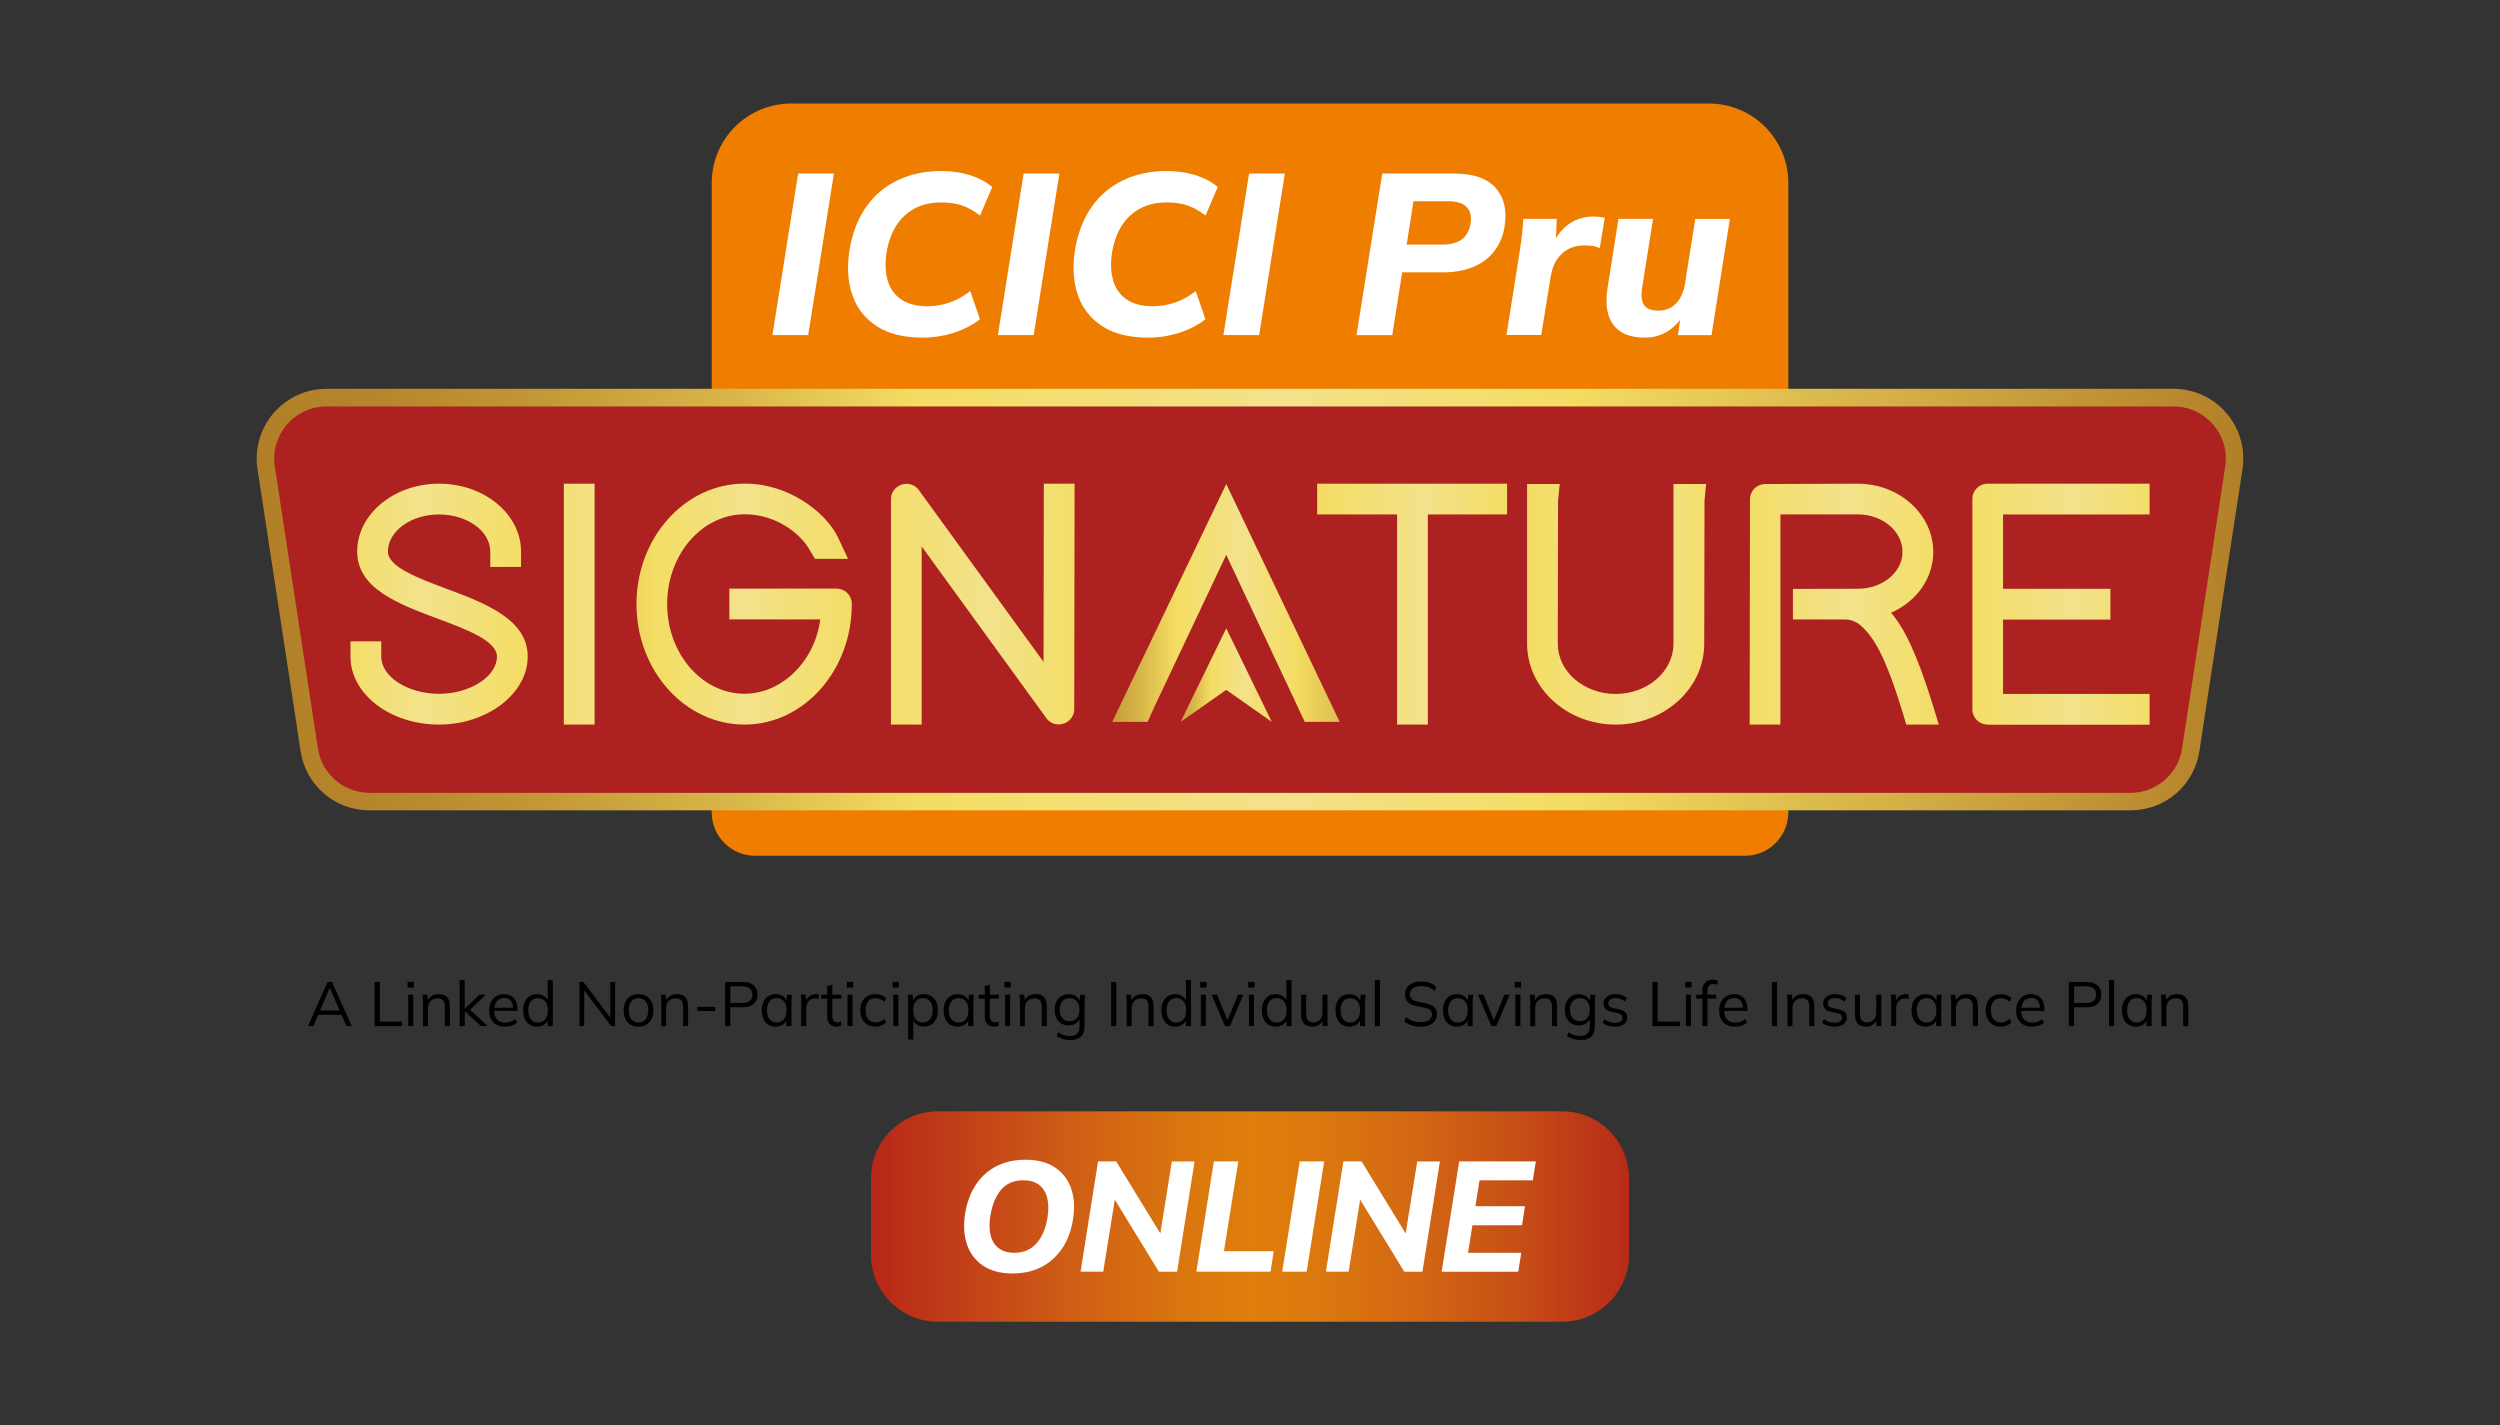 <?xml version="1.0" encoding="utf-8"?>
<!-- Generator: Adobe Illustrator 27.1.0, SVG Export Plug-In . SVG Version: 6.00 Build 0)  -->
<svg version="1.1" xmlns="http://www.w3.org/2000/svg" xmlns:xlink="http://www.w3.org/1999/xlink" x="0px" y="0px"
	 viewBox="0 0 360 205.24" style="enable-background:new 0 0 360 205.24;" xml:space="preserve">
<rect x="0" y="0" width="360" height="205.24" fill="#333333" stroke="none"/>
<style type="text/css">
	.st0{fill:#EF7D00;}
	.st1{fill:url(#SVGID_1_);}
	.st2{fill:#AD2221;}
	.st3{fill:url(#SVGID_00000142171845453587523070000002567890652014535601_);}
	.st4{fill:url(#SVGID_00000155825013321521207810000002734097763364726965_);}
	.st5{fill:url(#SVGID_00000124843390222680965310000013675981768183125408_);}
	.st6{fill:url(#SVGID_00000020370215632545936340000016562583375897235630_);}
	.st7{fill:url(#SVGID_00000011005819194174701550000017968512946748538296_);}
	.st8{fill:url(#SVGID_00000132775675667823339430000004330354890526483112_);}
	.st9{fill:url(#SVGID_00000052790059398268318930000016098014299721722762_);}
	.st10{fill:url(#SVGID_00000142150528647114133820000017900933049375112586_);}
	.st11{fill:url(#SVGID_00000093161797429709057120000005103023700710454443_);}
	.st12{fill-rule:evenodd;clip-rule:evenodd;fill:url(#SVGID_00000091721396794328531100000001236554840070282642_);}
	.st13{fill-rule:evenodd;clip-rule:evenodd;fill:url(#SVGID_00000080923368266530419900000014395959995896702101_);}
	.st14{fill:#FFFFFF;}
	.st15{fill:url(#SVGID_00000147195737710176516750000009670566741475340180_);}
</style>
<g id="Layer_1">
</g>
<g id="OBJECTS">
</g>
<g id="Objects">
</g>
<g id="Object">
</g>
<g id="Isolation_Mode">
</g>
<g id="objects">
</g>
<g id="_x3C_Layer_x3E_">
	<g>
		<g>
			<path class="st0" d="M251.27,123.23H108.73c-3.45,0-6.24-2.8-6.24-6.24V26.35c0-6.32,5.12-11.44,11.44-11.44h132.15
				c6.32,0,11.44,5.12,11.44,11.44v90.63C257.52,120.43,254.72,123.23,251.27,123.23z"/>
			<linearGradient id="SVGID_1_" gradientUnits="userSpaceOnUse" x1="36.966" y1="86.35" x2="323.035" y2="86.35">
				<stop  offset="0" style="stop-color:#B27F28"/>
				<stop  offset="0.057" style="stop-color:#B6852B"/>
				<stop  offset="0.139" style="stop-color:#C29735"/>
				<stop  offset="0.236" style="stop-color:#D7B548"/>
				<stop  offset="0.333" style="stop-color:#F4DD63"/>
				<stop  offset="0.516" style="stop-color:#F3E28B"/>
				<stop  offset="0.661" style="stop-color:#F4DD63"/>
				<stop  offset="1" style="stop-color:#B27F28"/>
			</linearGradient>
			<path class="st1" d="M53.21,116.69c-4.99,0-9.17-3.58-9.92-8.52l-6.21-40.62c-0.44-2.9,0.4-5.83,2.31-8.06
				c1.91-2.22,4.68-3.5,7.61-3.5H313c2.93,0,5.71,1.27,7.61,3.5c1.91,2.22,2.75,5.16,2.31,8.06l-6.21,40.62
				c-0.76,4.94-4.93,8.52-9.92,8.52H53.21z"/>
			<path class="st2" d="M306.79,114.17H53.21c-3.71,0-6.87-2.71-7.43-6.38l-6.21-40.61c-0.7-4.55,2.83-8.65,7.43-8.65H313
				c4.6,0,8.13,4.1,7.43,8.65l-6.21,40.61C313.66,111.46,310.5,114.17,306.79,114.17z"/>
			
				<linearGradient id="SVGID_00000108995685171628040050000016424605437892783493_" gradientUnits="userSpaceOnUse" x1="50.75" y1="86.997" x2="122.587" y2="86.997">
				<stop  offset="0" style="stop-color:#B27F28"/>
				<stop  offset="0.057" style="stop-color:#B6852B"/>
				<stop  offset="0.139" style="stop-color:#C29735"/>
				<stop  offset="0.236" style="stop-color:#D7B548"/>
				<stop  offset="0.333" style="stop-color:#F4DD63"/>
				<stop  offset="0.516" style="stop-color:#F3E28B"/>
				<stop  offset="0.661" style="stop-color:#F4DD63"/>
				<stop  offset="1" style="stop-color:#B27F28"/>
			</linearGradient>
			
				<rect x="81.19" y="69.65" style="fill:url(#SVGID_00000108995685171628040050000016424605437892783493_);" width="4.43" height="34.69"/>
			
				<linearGradient id="SVGID_00000005254273031108837890000010407764457920209052_" gradientUnits="userSpaceOnUse" x1="104.917" y1="86.997" x2="19.067" y2="86.997">
				<stop  offset="0" style="stop-color:#B27F28"/>
				<stop  offset="0.057" style="stop-color:#B6852B"/>
				<stop  offset="0.139" style="stop-color:#C29735"/>
				<stop  offset="0.236" style="stop-color:#D7B548"/>
				<stop  offset="0.333" style="stop-color:#F4DD63"/>
				<stop  offset="0.516" style="stop-color:#F3E28B"/>
				<stop  offset="0.661" style="stop-color:#F4DD63"/>
				<stop  offset="1" style="stop-color:#B27F28"/>
			</linearGradient>
			<path style="fill:url(#SVGID_00000005254273031108837890000010407764457920209052_);" d="M63.23,104.34
				c-7.04,0-12.76-4.39-12.76-9.78v-2.21h4.43v2.21c0,2.9,3.82,5.35,8.33,5.35c4.44,0,8.33-2.5,8.33-5.35c0-2.28-4.32-3.9-8.5-5.46
				c-5.71-2.13-11.6-4.33-11.63-9.66c0-5.4,5.29-9.79,11.8-9.79s11.8,4.39,11.8,9.78v2.21H70.6v-2.21c0-2.95-3.31-5.35-7.37-5.35
				s-7.37,2.4-7.37,5.35c0,2.2,4.29,3.8,8.43,5.35c5.5,2.06,11.73,4.39,11.7,9.79C75.99,99.87,70.14,104.34,63.23,104.34z"/>
			
				<linearGradient id="SVGID_00000101811162245290985450000016802435283340127907_" gradientUnits="userSpaceOnUse" x1="91.583" y1="86.997" x2="190.084" y2="86.997">
				<stop  offset="0" style="stop-color:#B27F28"/>
				<stop  offset="0.057" style="stop-color:#B6852B"/>
				<stop  offset="0.139" style="stop-color:#C29735"/>
				<stop  offset="0.236" style="stop-color:#D7B548"/>
				<stop  offset="0.333" style="stop-color:#F4DD63"/>
				<stop  offset="0.516" style="stop-color:#F3E28B"/>
				<stop  offset="0.661" style="stop-color:#F4DD63"/>
				<stop  offset="1" style="stop-color:#B27F28"/>
			</linearGradient>
			<path style="fill:url(#SVGID_00000101811162245290985450000016802435283340127907_);" d="M128.3,104.34V71.86
				c0-1.21,1.01-2.19,2.24-2.19c0.71,0,1.36,0.33,1.77,0.9l17.96,24.74l0.04-25.66h4.43l-0.05,32.48c0,1.21-1.01,2.19-2.24,2.19
				c-0.72,0-1.36-0.33-1.77-0.9l-17.96-24.73v25.65H128.3z"/>
			
				<linearGradient id="SVGID_00000178916796833086966970000013755768876524463520_" gradientUnits="userSpaceOnUse" x1="154.583" y1="86.996" x2="63.249" y2="86.996">
				<stop  offset="0" style="stop-color:#B27F28"/>
				<stop  offset="0.057" style="stop-color:#B6852B"/>
				<stop  offset="0.139" style="stop-color:#C29735"/>
				<stop  offset="0.236" style="stop-color:#D7B548"/>
				<stop  offset="0.333" style="stop-color:#F4DD63"/>
				<stop  offset="0.516" style="stop-color:#F3E28B"/>
				<stop  offset="0.661" style="stop-color:#F4DD63"/>
				<stop  offset="1" style="stop-color:#B27F28"/>
			</linearGradient>
			<path style="fill:url(#SVGID_00000178916796833086966970000013755768876524463520_);" d="M107.21,104.34
				c-8.58,0-15.56-7.78-15.56-17.35c0-9.57,6.98-17.35,15.56-17.35l0.1,0c6.1,0,11.4,3.92,13.29,7.6l1.52,3.24h-4.76l-0.65-1.08
				c-1.35-2.62-5.08-5.34-9.39-5.34l-0.1,0c-6.15,0-11.15,5.8-11.15,12.92c0,7.12,4.99,12.92,11.13,12.92
				c5.43,0,10.14-4.71,10.92-10.71h-13.09v-4.43h15.42c1.24,0,2.21,0.97,2.21,2.21C122.68,96.56,115.74,104.34,107.21,104.34z"/>
			
				<linearGradient id="SVGID_00000135687554130810398380000006030281503296888705_" gradientUnits="userSpaceOnUse" x1="251.917" y1="86.997" x2="342.25" y2="86.997">
				<stop  offset="0" style="stop-color:#B27F28"/>
				<stop  offset="0.057" style="stop-color:#B6852B"/>
				<stop  offset="0.139" style="stop-color:#C29735"/>
				<stop  offset="0.236" style="stop-color:#D7B548"/>
				<stop  offset="0.333" style="stop-color:#F4DD63"/>
				<stop  offset="0.516" style="stop-color:#F3E28B"/>
				<stop  offset="0.661" style="stop-color:#F4DD63"/>
				<stop  offset="1" style="stop-color:#B27F28"/>
			</linearGradient>
			<path style="fill:url(#SVGID_00000135687554130810398380000006030281503296888705_);" d="M286.23,104.34
				c-1.24,0-2.21-0.97-2.21-2.21V71.86c0-1.24,0.97-2.21,2.21-2.21h23.31v4.43h-21.1v10.71h15.46v4.43h-15.46v10.71h21.1v4.43
				H286.23z"/>
			
				<linearGradient id="SVGID_00000087408505444992242040000001834407789382928547_" gradientUnits="userSpaceOnUse" x1="218.917" y1="86.997" x2="311.084" y2="86.997">
				<stop  offset="0" style="stop-color:#B27F28"/>
				<stop  offset="0.057" style="stop-color:#B6852B"/>
				<stop  offset="0.139" style="stop-color:#C29735"/>
				<stop  offset="0.236" style="stop-color:#D7B548"/>
				<stop  offset="0.333" style="stop-color:#F4DD63"/>
				<stop  offset="0.516" style="stop-color:#F3E28B"/>
				<stop  offset="0.661" style="stop-color:#F4DD63"/>
				<stop  offset="1" style="stop-color:#B27F28"/>
			</linearGradient>
			<path style="fill:url(#SVGID_00000087408505444992242040000001834407789382928547_);" d="M274.49,104.34l-0.43-1.51
				c-2.57-8.42-4.26-11.14-6.16-12.79c-0.62-0.54-1.43-0.84-2.27-0.84h-7.45V84.8l9.37-0.02c3.54,0,6.41-2.38,6.41-5.31
				c0-2.98-2.89-5.4-6.45-5.4h-11.13v30.27h-4.43L252,71.91c0-1.24,0.97-2.21,2.21-2.21l13.29-0.05c6,0,10.89,4.41,10.89,9.83
				c0,3.79-2.39,7.14-6.08,8.75c1.86,2.18,3.63,5.63,6,13.24l0.88,2.87H274.49z"/>
			
				<linearGradient id="SVGID_00000011010648543147374970000012177730390754487736_" gradientUnits="userSpaceOnUse" x1="190" y1="87.02" x2="278.752" y2="87.02">
				<stop  offset="0" style="stop-color:#B27F28"/>
				<stop  offset="0.057" style="stop-color:#B6852B"/>
				<stop  offset="0.139" style="stop-color:#C29735"/>
				<stop  offset="0.236" style="stop-color:#D7B548"/>
				<stop  offset="0.333" style="stop-color:#F4DD63"/>
				<stop  offset="0.516" style="stop-color:#F3E28B"/>
				<stop  offset="0.661" style="stop-color:#F4DD63"/>
				<stop  offset="1" style="stop-color:#B27F28"/>
			</linearGradient>
			<path style="fill:url(#SVGID_00000011010648543147374970000012177730390754487736_);" d="M232.66,104.34
				c-7.04,0-12.76-5.23-12.76-11.66V69.7h4.7l-0.24,2.39l-0.04,20.61c0,3.99,3.74,7.23,8.33,7.23c4.59,0,8.33-3.25,8.33-7.23V69.7
				h4.71l-0.24,2.39l-0.04,20.6C245.42,99.11,239.69,104.34,232.66,104.34z"/>
			
				<linearGradient id="SVGID_00000178195483920134782340000014930066146718534833_" gradientUnits="userSpaceOnUse" x1="162.083" y1="86.997" x2="245.417" y2="86.997">
				<stop  offset="0" style="stop-color:#B27F28"/>
				<stop  offset="0.057" style="stop-color:#B6852B"/>
				<stop  offset="0.139" style="stop-color:#C29735"/>
				<stop  offset="0.236" style="stop-color:#D7B548"/>
				<stop  offset="0.333" style="stop-color:#F4DD63"/>
				<stop  offset="0.516" style="stop-color:#F3E28B"/>
				<stop  offset="0.661" style="stop-color:#F4DD63"/>
				<stop  offset="1" style="stop-color:#B27F28"/>
			</linearGradient>
			<polygon style="fill:url(#SVGID_00000178195483920134782340000014930066146718534833_);" points="201.18,104.34 201.18,74.08 
				189.67,74.08 189.67,69.65 217.02,69.65 217.02,74.08 205.61,74.08 205.61,104.34 			"/>
			<g>
				
					<linearGradient id="SVGID_00000000926418112127064880000008125906715424035484_" gradientUnits="userSpaceOnUse" x1="151.715" y1="86.818" x2="204.615" y2="86.83">
					<stop  offset="0" style="stop-color:#B27F28"/>
					<stop  offset="0.057" style="stop-color:#B6852B"/>
					<stop  offset="0.139" style="stop-color:#C29735"/>
					<stop  offset="0.236" style="stop-color:#D7B548"/>
					<stop  offset="0.333" style="stop-color:#F4DD63"/>
					<stop  offset="0.516" style="stop-color:#F3E28B"/>
					<stop  offset="0.661" style="stop-color:#F4DD63"/>
					<stop  offset="1" style="stop-color:#B27F28"/>
				</linearGradient>
				
					<polygon style="fill-rule:evenodd;clip-rule:evenodd;fill:url(#SVGID_00000000926418112127064880000008125906715424035484_);" points="
					165.25,103.95 160.16,103.95 176.58,69.7 192.91,103.95 187.89,103.95 176.58,79.9 166.27,101.69 				"/>
				
					<linearGradient id="SVGID_00000121244555919346994810000015677429949439739050_" gradientUnits="userSpaceOnUse" x1="165.801" y1="97.05" x2="191.659" y2="97.621">
					<stop  offset="0" style="stop-color:#B27F28"/>
					<stop  offset="0.057" style="stop-color:#B6852B"/>
					<stop  offset="0.139" style="stop-color:#C29735"/>
					<stop  offset="0.236" style="stop-color:#D7B548"/>
					<stop  offset="0.333" style="stop-color:#F4DD63"/>
					<stop  offset="0.516" style="stop-color:#F3E28B"/>
					<stop  offset="0.661" style="stop-color:#F4DD63"/>
					<stop  offset="1" style="stop-color:#B27F28"/>
				</linearGradient>
				
					<polygon style="fill-rule:evenodd;clip-rule:evenodd;fill:url(#SVGID_00000121244555919346994810000015677429949439739050_);" points="
					170.01,103.95 176.58,99.34 183.14,103.95 176.58,90.48 170.01,103.95 				"/>
			</g>
			<g>
				<path class="st14" d="M111.23,48.25l3.7-23.26h5.15l-3.7,23.26H111.23z"/>
				<path class="st14" d="M132.88,48.62c-2.71,0-4.91-0.54-6.6-1.63c-1.69-1.09-2.87-2.58-3.53-4.47c-0.66-1.89-0.8-4.05-0.43-6.47
					c0.4-2.42,1.18-4.48,2.36-6.19c1.18-1.71,2.71-3.01,4.59-3.91c1.88-0.9,4.03-1.34,6.45-1.32c1.52,0.02,2.89,0.24,4.11,0.64
					c1.22,0.41,2.24,0.96,3.05,1.67l-1.75,4.09c-0.9-0.68-1.78-1.17-2.62-1.45c-0.85-0.29-1.85-0.43-3.02-0.43
					c-2.09,0-3.82,0.62-5.18,1.85c-1.36,1.23-2.24,3-2.64,5.31c-0.24,1.58-0.19,2.96,0.17,4.12c0.35,1.17,1.01,2.07,1.96,2.71
					c0.96,0.64,2.21,0.96,3.75,0.96c1.03,0,2.06-0.17,3.08-0.5c1.02-0.33,2.05-0.89,3.09-1.68l1.39,4.06
					c-1.1,0.84-2.36,1.49-3.78,1.95C135.9,48.38,134.42,48.62,132.88,48.62z"/>
				<path class="st14" d="M143.7,48.25l3.7-23.26h5.15l-3.7,23.26H143.7z"/>
				<path class="st14" d="M165.35,48.62c-2.71,0-4.91-0.54-6.6-1.63c-1.69-1.09-2.87-2.58-3.53-4.47c-0.66-1.89-0.8-4.05-0.43-6.47
					c0.4-2.42,1.18-4.48,2.36-6.19c1.18-1.71,2.71-3.01,4.59-3.91c1.88-0.9,4.03-1.34,6.45-1.32c1.52,0.02,2.89,0.24,4.11,0.64
					c1.22,0.41,2.24,0.96,3.05,1.67l-1.75,4.09c-0.9-0.68-1.78-1.17-2.62-1.45c-0.85-0.29-1.85-0.43-3.02-0.43
					c-2.09,0-3.82,0.62-5.18,1.85c-1.36,1.23-2.24,3-2.64,5.31c-0.24,1.58-0.19,2.96,0.17,4.12c0.35,1.17,1.01,2.07,1.96,2.71
					c0.96,0.64,2.21,0.96,3.75,0.96c1.03,0,2.06-0.17,3.08-0.5c1.02-0.33,2.05-0.89,3.09-1.68l1.39,4.06
					c-1.1,0.84-2.36,1.49-3.78,1.95C168.37,48.38,166.89,48.62,165.35,48.62z"/>
				<path class="st14" d="M176.17,48.25l3.7-23.26h5.15l-3.7,23.26H176.17z"/>
				<path class="st14" d="M195.34,48.25l3.7-23.26h10.36c2.75,0,4.74,0.69,5.97,2.06c1.23,1.38,1.66,3.23,1.29,5.56
					c-0.2,1.3-0.67,2.45-1.4,3.45c-0.74,1-1.73,1.78-2.99,2.33c-1.25,0.55-2.76,0.83-4.52,0.83h-5.84l-1.42,9.04H195.34z
					 M202.57,35.22h5.05c1.25,0,2.22-0.25,2.89-0.76c0.67-0.51,1.08-1.24,1.24-2.21c0.18-1.06-0.01-1.86-0.54-2.43
					c-0.54-0.56-1.44-0.84-2.69-0.84h-4.98L202.57,35.22z"/>
				<path class="st14" d="M216.93,48.25l1.95-12.31c0.11-0.73,0.21-1.46,0.3-2.21c0.09-0.75,0.14-1.49,0.17-2.21h4.82l-0.2,4.88
					h-0.86c0.4-1.19,0.91-2.17,1.53-2.94c0.63-0.77,1.35-1.34,2.16-1.72c0.81-0.37,1.69-0.56,2.64-0.56c0.31,0,0.6,0.02,0.87,0.05
					c0.28,0.03,0.53,0.07,0.78,0.12l-0.73,4.39c-0.4-0.18-0.75-0.29-1.07-0.33c-0.32-0.04-0.72-0.07-1.21-0.07
					c-0.81,0-1.55,0.17-2.21,0.51c-0.66,0.34-1.22,0.85-1.67,1.52c-0.45,0.67-0.75,1.51-0.91,2.52l-1.35,8.35H216.93z"/>
				<path class="st14" d="M236.83,48.62c-2.07,0-3.56-0.61-4.49-1.82c-0.92-1.21-1.21-2.97-0.86-5.28l1.58-10h4.98l-1.58,9.97
					c-0.18,1.12-0.07,1.94,0.31,2.46c0.38,0.52,1.05,0.78,2,0.78c1.08,0,1.94-0.35,2.59-1.04c0.65-0.69,1.07-1.62,1.27-2.79
					l1.49-9.37h4.98l-2.64,16.73h-4.85l0.49-3.2h0.5c-0.64,1.12-1.44,2-2.41,2.62C239.22,48.3,238.1,48.62,236.83,48.62z"/>
			</g>
			<g>
				<path d="M44.36,147.75l2.8-6.34h0.65l2.84,6.34h-0.77l-0.79-1.81l0.33,0.19h-3.88l0.36-0.19l-0.77,1.81H44.36z M47.47,142.26
					l-1.46,3.42l-0.22-0.16h3.35l-0.16,0.16l-1.49-3.42H47.47z"/>
				<path d="M53.95,147.75v-6.34h0.75v5.7h3.2v0.65H53.95z"/>
				<path d="M58.69,142.21v-0.82h0.9v0.82H58.69z M58.78,147.75v-4.52h0.73v4.52H58.78z"/>
				<path d="M60.92,147.75v-3.47c0-0.17-0.01-0.34-0.02-0.52c-0.01-0.18-0.03-0.35-0.05-0.53h0.7l0.09,0.99h-0.11
					c0.13-0.35,0.34-0.61,0.63-0.8c0.29-0.18,0.63-0.27,1.01-0.27c0.53,0,0.94,0.14,1.21,0.43c0.27,0.29,0.41,0.73,0.41,1.35v2.83
					h-0.73v-2.78c0-0.43-0.09-0.74-0.26-0.93c-0.17-0.19-0.44-0.29-0.8-0.29c-0.42,0-0.75,0.13-1,0.39
					c-0.25,0.26-0.37,0.6-0.37,1.04v2.58H60.92z"/>
				<path d="M66.19,147.75v-6.62h0.73v4.11h0.02l2.1-2.01h0.92l-2.47,2.36l0.02-0.37l2.69,2.53h-0.95l-2.3-2.12h-0.02v2.12H66.19z"
					/>
				<path d="M72.72,147.84c-0.71,0-1.27-0.21-1.67-0.62c-0.41-0.41-0.61-0.98-0.61-1.71c0-0.47,0.09-0.89,0.27-1.24
					c0.18-0.35,0.43-0.62,0.76-0.82c0.32-0.19,0.7-0.29,1.12-0.29c0.41,0,0.76,0.09,1.04,0.26c0.28,0.17,0.5,0.42,0.65,0.74
					c0.15,0.32,0.23,0.7,0.23,1.14v0.27h-3.5v-0.46h3.02l-0.15,0.12c0-0.48-0.11-0.85-0.32-1.12c-0.22-0.27-0.54-0.4-0.96-0.4
					c-0.45,0-0.8,0.16-1.05,0.47c-0.25,0.32-0.38,0.74-0.38,1.27v0.08c0,0.56,0.14,0.99,0.42,1.28c0.28,0.29,0.67,0.44,1.17,0.44
					c0.27,0,0.52-0.04,0.76-0.12c0.24-0.08,0.46-0.21,0.68-0.4l0.25,0.51c-0.2,0.19-0.45,0.34-0.75,0.45
					C73.37,147.78,73.05,147.84,72.72,147.84z"/>
				<path d="M77.32,147.84c-0.4,0-0.74-0.09-1.04-0.28c-0.3-0.19-0.53-0.46-0.7-0.81c-0.17-0.35-0.25-0.77-0.25-1.25
					c0-0.49,0.08-0.91,0.25-1.26c0.17-0.35,0.4-0.62,0.7-0.8c0.3-0.19,0.65-0.28,1.04-0.28c0.41,0,0.76,0.1,1.06,0.31
					c0.3,0.2,0.5,0.48,0.6,0.83h-0.11v-3.16h0.73v6.62h-0.72v-1.08h0.1c-0.1,0.36-0.29,0.64-0.59,0.85
					C78.08,147.73,77.72,147.84,77.32,147.84z M77.47,147.24c0.43,0,0.77-0.15,1.03-0.45c0.26-0.3,0.39-0.73,0.39-1.3
					c0-0.58-0.13-1.01-0.39-1.31c-0.26-0.3-0.6-0.45-1.03-0.45c-0.43,0-0.77,0.15-1.02,0.45c-0.25,0.3-0.38,0.73-0.38,1.31
					c0,0.57,0.13,1,0.38,1.3C76.7,147.09,77.04,147.24,77.47,147.24z"/>
				<path d="M83.44,147.75v-6.34h0.58l4.07,5.4h-0.21v-5.4h0.69v6.34H88l-4.07-5.4h0.2v5.4H83.44z"/>
				<path d="M91.93,147.84c-0.43,0-0.81-0.09-1.13-0.28c-0.32-0.19-0.57-0.46-0.74-0.81c-0.17-0.35-0.26-0.77-0.26-1.25
					c0-0.49,0.09-0.9,0.26-1.25c0.17-0.35,0.42-0.62,0.74-0.81c0.32-0.19,0.7-0.28,1.13-0.28c0.44,0,0.82,0.09,1.14,0.28
					c0.32,0.19,0.57,0.46,0.75,0.81c0.18,0.35,0.27,0.76,0.27,1.25c0,0.48-0.09,0.9-0.27,1.25c-0.18,0.35-0.43,0.62-0.75,0.81
					C92.75,147.74,92.37,147.84,91.93,147.84z M91.93,147.24c0.43,0,0.77-0.15,1.03-0.45c0.25-0.3,0.38-0.73,0.38-1.3
					c0-0.58-0.13-1.01-0.38-1.31c-0.26-0.3-0.6-0.45-1.02-0.45c-0.43,0-0.77,0.15-1.02,0.45c-0.25,0.3-0.38,0.73-0.38,1.31
					c0,0.57,0.13,1,0.38,1.3C91.17,147.09,91.51,147.24,91.93,147.24z"/>
				<path d="M95.22,147.75v-3.47c0-0.17-0.01-0.34-0.02-0.52c-0.01-0.18-0.03-0.35-0.05-0.53h0.7l0.09,0.99h-0.11
					c0.13-0.35,0.34-0.61,0.63-0.8c0.29-0.18,0.63-0.27,1.01-0.27c0.53,0,0.94,0.14,1.21,0.43c0.27,0.29,0.41,0.73,0.41,1.35v2.83
					h-0.73v-2.78c0-0.43-0.09-0.74-0.26-0.93c-0.17-0.19-0.44-0.29-0.8-0.29c-0.42,0-0.75,0.13-1,0.39
					c-0.25,0.26-0.37,0.6-0.37,1.04v2.58H95.22z"/>
				<path d="M100.43,145.59v-0.6h2.56v0.6H100.43z"/>
				<path d="M104.42,147.75v-6.34h2.58c0.67,0,1.18,0.16,1.54,0.48c0.36,0.32,0.54,0.77,0.54,1.34c0,0.56-0.18,1-0.54,1.33
					c-0.36,0.33-0.87,0.49-1.54,0.49h-1.84v2.71H104.42z M105.17,144.42h1.76c0.46,0,0.81-0.1,1.05-0.31
					c0.24-0.21,0.36-0.5,0.36-0.88c0-0.38-0.12-0.68-0.36-0.89c-0.24-0.21-0.59-0.32-1.05-0.32h-1.76V144.42z"/>
				<path d="M111.7,147.84c-0.4,0-0.75-0.09-1.05-0.28c-0.3-0.19-0.53-0.46-0.7-0.81c-0.16-0.35-0.25-0.77-0.25-1.25
					c0-0.49,0.08-0.91,0.25-1.26c0.17-0.35,0.4-0.62,0.7-0.8c0.3-0.19,0.65-0.28,1.05-0.28c0.41,0,0.76,0.1,1.06,0.31
					c0.3,0.21,0.49,0.49,0.59,0.84h-0.11l0.1-1.07h0.7c-0.02,0.17-0.03,0.35-0.05,0.53c-0.02,0.18-0.02,0.35-0.02,0.52v3.47h-0.73
					v-1.06h0.1c-0.1,0.35-0.29,0.63-0.59,0.84C112.45,147.73,112.1,147.84,111.7,147.84z M111.85,147.24c0.43,0,0.77-0.15,1.03-0.45
					c0.25-0.3,0.38-0.73,0.38-1.3c0-0.58-0.13-1.01-0.38-1.31c-0.25-0.3-0.59-0.45-1.03-0.45c-0.43,0-0.77,0.15-1.02,0.45
					c-0.25,0.3-0.38,0.73-0.38,1.31c0,0.57,0.13,1,0.38,1.3C111.08,147.09,111.42,147.24,111.85,147.24z"/>
				<path d="M115.37,147.75v-3.43c0-0.18,0-0.36-0.01-0.55c-0.01-0.19-0.02-0.37-0.04-0.54h0.7l0.09,1.1l-0.13,0.01
					c0.06-0.27,0.17-0.49,0.32-0.67c0.15-0.17,0.33-0.3,0.53-0.39c0.2-0.09,0.42-0.13,0.64-0.13c0.09,0,0.17,0,0.24,0.01
					c0.07,0.01,0.13,0.02,0.19,0.04l-0.01,0.65c-0.09-0.03-0.17-0.05-0.25-0.06c-0.08-0.01-0.16-0.01-0.26-0.01
					c-0.26,0-0.49,0.06-0.69,0.19c-0.2,0.13-0.34,0.29-0.44,0.49c-0.1,0.2-0.15,0.41-0.15,0.63v2.66H115.37z"/>
				<path d="M120.49,147.84c-0.44,0-0.78-0.13-1.02-0.38c-0.23-0.25-0.35-0.64-0.35-1.16v-2.49h-0.88v-0.57h0.88V142l0.73-0.21v1.44
					h1.3v0.57h-1.3v2.41c0,0.36,0.06,0.62,0.18,0.77c0.12,0.15,0.31,0.23,0.55,0.23c0.11,0,0.22-0.01,0.31-0.03
					c0.09-0.02,0.17-0.05,0.24-0.08v0.61c-0.08,0.04-0.18,0.06-0.3,0.09C120.72,147.83,120.6,147.84,120.49,147.84z"/>
				<path d="M121.95,142.21v-0.82h0.9v0.82H121.95z M122.04,147.75v-4.52h0.73v4.52H122.04z"/>
				<path d="M126.08,147.84c-0.44,0-0.83-0.1-1.16-0.29c-0.33-0.19-0.58-0.46-0.76-0.82c-0.18-0.35-0.27-0.77-0.27-1.26
					c0-0.49,0.09-0.91,0.27-1.25c0.18-0.35,0.43-0.61,0.76-0.79c0.33-0.18,0.71-0.27,1.15-0.27c0.29,0,0.57,0.05,0.84,0.15
					c0.27,0.1,0.5,0.25,0.68,0.43l-0.26,0.52c-0.18-0.17-0.38-0.3-0.59-0.39c-0.21-0.08-0.42-0.13-0.62-0.13
					c-0.47,0-0.83,0.15-1.09,0.44c-0.26,0.29-0.39,0.72-0.39,1.29c0,0.56,0.13,0.99,0.39,1.3c0.26,0.31,0.62,0.46,1.09,0.46
					c0.2,0,0.4-0.04,0.62-0.12c0.21-0.08,0.41-0.21,0.6-0.39l0.26,0.51c-0.19,0.19-0.42,0.34-0.69,0.44
					C126.63,147.79,126.35,147.84,126.08,147.84z"/>
				<path d="M128.54,142.21v-0.82h0.9v0.82H128.54z M128.63,147.75v-4.52h0.73v4.52H128.63z"/>
				<path d="M130.78,149.7v-5.42c0-0.17-0.01-0.34-0.02-0.52c-0.01-0.18-0.03-0.35-0.05-0.53h0.7l0.1,1.07h-0.11
					c0.1-0.35,0.29-0.63,0.59-0.84c0.29-0.21,0.64-0.31,1.05-0.31c0.41,0,0.76,0.09,1.06,0.28c0.3,0.19,0.53,0.45,0.7,0.8
					c0.17,0.35,0.25,0.77,0.25,1.26c0,0.49-0.08,0.9-0.25,1.25c-0.17,0.35-0.4,0.62-0.7,0.81c-0.3,0.19-0.65,0.28-1.06,0.28
					c-0.4,0-0.75-0.1-1.04-0.31c-0.29-0.2-0.49-0.48-0.59-0.84h0.1v3.01H130.78z M132.89,147.24c0.43,0,0.78-0.15,1.03-0.45
					c0.25-0.3,0.38-0.73,0.38-1.3c0-0.58-0.13-1.01-0.38-1.31c-0.25-0.3-0.6-0.45-1.03-0.45c-0.43,0-0.77,0.15-1.02,0.45
					c-0.25,0.3-0.38,0.73-0.38,1.31c0,0.57,0.13,1,0.38,1.3C132.12,147.09,132.47,147.24,132.89,147.24z"/>
				<path d="M137.89,147.84c-0.4,0-0.75-0.09-1.05-0.28c-0.3-0.19-0.53-0.46-0.7-0.81c-0.17-0.35-0.25-0.77-0.25-1.25
					c0-0.49,0.08-0.91,0.25-1.26c0.17-0.35,0.4-0.62,0.7-0.8c0.3-0.19,0.65-0.28,1.05-0.28c0.41,0,0.76,0.1,1.06,0.31
					c0.3,0.21,0.49,0.49,0.59,0.84h-0.11l0.1-1.07h0.7c-0.02,0.17-0.03,0.35-0.05,0.53c-0.02,0.18-0.02,0.35-0.02,0.52v3.47h-0.73
					v-1.06h0.1c-0.1,0.35-0.29,0.63-0.59,0.84C138.64,147.73,138.29,147.84,137.89,147.84z M138.04,147.24
					c0.43,0,0.77-0.15,1.03-0.45c0.25-0.3,0.38-0.73,0.38-1.3c0-0.58-0.13-1.01-0.38-1.31c-0.25-0.3-0.59-0.45-1.03-0.45
					c-0.43,0-0.77,0.15-1.02,0.45c-0.25,0.3-0.38,0.73-0.38,1.31c0,0.57,0.13,1,0.38,1.3C137.27,147.09,137.61,147.24,138.04,147.24
					z"/>
				<path d="M143.18,147.84c-0.44,0-0.78-0.13-1.02-0.38c-0.23-0.25-0.35-0.64-0.35-1.16v-2.49h-0.88v-0.57h0.88V142l0.73-0.21v1.44
					h1.3v0.57h-1.3v2.41c0,0.36,0.06,0.62,0.18,0.77c0.12,0.15,0.31,0.23,0.55,0.23c0.11,0,0.22-0.01,0.31-0.03
					c0.09-0.02,0.17-0.05,0.24-0.08v0.61c-0.08,0.04-0.18,0.06-0.3,0.09C143.41,147.83,143.29,147.84,143.18,147.84z"/>
				<path d="M144.64,142.21v-0.82h0.9v0.82H144.64z M144.73,147.75v-4.52h0.73v4.52H144.73z"/>
				<path d="M146.87,147.75v-3.47c0-0.17-0.01-0.34-0.02-0.52c-0.01-0.18-0.03-0.35-0.05-0.53h0.7l0.09,0.99h-0.11
					c0.13-0.35,0.34-0.61,0.63-0.8c0.29-0.18,0.63-0.27,1.01-0.27c0.53,0,0.94,0.14,1.21,0.43c0.27,0.29,0.41,0.73,0.41,1.35v2.83
					h-0.73v-2.78c0-0.43-0.09-0.74-0.26-0.93c-0.17-0.19-0.44-0.29-0.8-0.29c-0.42,0-0.75,0.13-1,0.39
					c-0.25,0.26-0.37,0.6-0.37,1.04v2.58H146.87z"/>
				<path d="M154.13,149.76c-0.39,0-0.75-0.05-1.08-0.14c-0.33-0.1-0.63-0.24-0.89-0.44l0.22-0.55c0.19,0.13,0.37,0.24,0.55,0.32
					c0.18,0.08,0.37,0.14,0.56,0.17c0.19,0.04,0.4,0.06,0.61,0.06c0.44,0,0.78-0.12,1.01-0.35c0.23-0.23,0.34-0.57,0.34-1v-1.32
					h0.09c-0.1,0.35-0.29,0.63-0.59,0.84c-0.3,0.21-0.65,0.31-1.05,0.31c-0.41,0-0.77-0.09-1.08-0.27c-0.3-0.18-0.54-0.44-0.7-0.78
					c-0.16-0.34-0.25-0.74-0.25-1.2c0-0.46,0.08-0.85,0.25-1.19c0.16-0.34,0.4-0.6,0.7-0.78c0.3-0.18,0.66-0.27,1.08-0.27
					c0.41,0,0.76,0.1,1.06,0.31c0.3,0.2,0.49,0.49,0.59,0.85l-0.09-0.09l0.08-0.98h0.71c-0.02,0.17-0.04,0.35-0.05,0.53
					c-0.01,0.18-0.02,0.35-0.02,0.52v3.45c0,0.67-0.17,1.18-0.52,1.52C155.3,149.59,154.8,149.76,154.13,149.76z M154.02,147.06
					c0.44,0,0.78-0.15,1.04-0.44c0.25-0.29,0.38-0.7,0.38-1.23c0-0.53-0.13-0.94-0.38-1.22c-0.25-0.29-0.6-0.43-1.04-0.43
					c-0.43,0-0.78,0.14-1.04,0.43c-0.26,0.29-0.39,0.7-0.39,1.22c0,0.53,0.13,0.94,0.39,1.23
					C153.24,146.92,153.59,147.06,154.02,147.06z"/>
				<path d="M160,147.75v-6.34h0.75v6.34H160z"/>
				<path d="M162.25,147.75v-3.47c0-0.17-0.01-0.34-0.02-0.52c-0.01-0.18-0.03-0.35-0.05-0.53h0.7l0.09,0.99h-0.11
					c0.13-0.35,0.34-0.61,0.63-0.8c0.29-0.18,0.63-0.27,1.01-0.27c0.53,0,0.94,0.14,1.21,0.43c0.27,0.29,0.41,0.73,0.41,1.35v2.83
					h-0.73v-2.78c0-0.43-0.09-0.74-0.26-0.93c-0.17-0.19-0.44-0.29-0.8-0.29c-0.42,0-0.75,0.13-1,0.39
					c-0.25,0.26-0.37,0.6-0.37,1.04v2.58H162.25z"/>
				<path d="M169.23,147.84c-0.4,0-0.74-0.09-1.04-0.28c-0.3-0.19-0.53-0.46-0.7-0.81c-0.17-0.35-0.25-0.77-0.25-1.25
					c0-0.49,0.08-0.91,0.25-1.26c0.16-0.35,0.4-0.62,0.7-0.8c0.3-0.19,0.65-0.28,1.04-0.28c0.41,0,0.76,0.1,1.06,0.31
					c0.3,0.2,0.5,0.48,0.6,0.83h-0.11v-3.16h0.73v6.62h-0.72v-1.08h0.1c-0.1,0.36-0.29,0.64-0.59,0.85
					C169.99,147.73,169.64,147.84,169.23,147.84z M169.39,147.24c0.43,0,0.77-0.15,1.03-0.45c0.26-0.3,0.39-0.73,0.39-1.3
					c0-0.58-0.13-1.01-0.39-1.31c-0.26-0.3-0.6-0.45-1.03-0.45c-0.43,0-0.77,0.15-1.02,0.45c-0.25,0.3-0.38,0.73-0.38,1.31
					c0,0.57,0.13,1,0.38,1.3C168.62,147.09,168.96,147.24,169.39,147.24z"/>
				<path d="M172.83,142.21v-0.82h0.9v0.82H172.83z M172.92,147.75v-4.52h0.73v4.52H172.92z"/>
				<path d="M176.4,147.75l-1.93-4.52h0.79l1.62,3.98h-0.24l1.64-3.98h0.76l-1.93,4.52H176.4z"/>
				<path d="M179.75,142.21v-0.82h0.9v0.82H179.75z M179.84,147.75v-4.52h0.73v4.52H179.84z"/>
				<path d="M183.7,147.84c-0.4,0-0.74-0.09-1.04-0.28c-0.3-0.19-0.53-0.46-0.7-0.81c-0.17-0.35-0.25-0.77-0.25-1.25
					c0-0.49,0.08-0.91,0.25-1.26c0.17-0.35,0.4-0.62,0.7-0.8c0.3-0.19,0.65-0.28,1.04-0.28c0.41,0,0.76,0.1,1.06,0.31
					c0.3,0.2,0.5,0.48,0.6,0.83h-0.11v-3.16h0.73v6.62h-0.72v-1.08h0.1c-0.1,0.36-0.29,0.64-0.59,0.85
					C184.46,147.73,184.1,147.84,183.7,147.84z M183.85,147.24c0.43,0,0.77-0.15,1.03-0.45c0.26-0.3,0.39-0.73,0.39-1.3
					c0-0.58-0.13-1.01-0.39-1.31c-0.26-0.3-0.6-0.45-1.03-0.45c-0.43,0-0.77,0.15-1.02,0.45c-0.25,0.3-0.38,0.73-0.38,1.31
					c0,0.57,0.13,1,0.38,1.3C183.08,147.09,183.42,147.24,183.85,147.24z"/>
				<path d="M188.98,147.84c-0.53,0-0.94-0.15-1.21-0.44c-0.27-0.29-0.41-0.74-0.41-1.35v-2.81h0.73v2.79
					c0,0.41,0.08,0.72,0.25,0.91c0.17,0.2,0.43,0.29,0.78,0.29c0.4,0,0.71-0.13,0.95-0.39c0.24-0.26,0.36-0.6,0.36-1.04v-2.57h0.73
					v4.52h-0.71v-1.02h0.12c-0.13,0.35-0.33,0.62-0.61,0.81C189.68,147.74,189.36,147.84,188.98,147.84z"/>
				<path d="M194.3,147.84c-0.4,0-0.75-0.09-1.05-0.28c-0.3-0.19-0.53-0.46-0.7-0.81c-0.16-0.35-0.25-0.77-0.25-1.25
					c0-0.49,0.08-0.91,0.25-1.26c0.17-0.35,0.4-0.62,0.7-0.8c0.3-0.19,0.65-0.28,1.05-0.28c0.41,0,0.76,0.1,1.06,0.31
					c0.3,0.21,0.49,0.49,0.59,0.84h-0.11l0.1-1.07h0.7c-0.02,0.17-0.03,0.35-0.05,0.53c-0.02,0.18-0.02,0.35-0.02,0.52v3.47h-0.73
					v-1.06h0.1c-0.1,0.35-0.29,0.63-0.59,0.84C195.04,147.73,194.69,147.84,194.3,147.84z M194.44,147.24
					c0.43,0,0.77-0.15,1.03-0.45c0.25-0.3,0.38-0.73,0.38-1.3c0-0.58-0.13-1.01-0.38-1.31c-0.25-0.3-0.59-0.45-1.03-0.45
					c-0.43,0-0.77,0.15-1.02,0.45c-0.25,0.3-0.38,0.73-0.38,1.31c0,0.57,0.13,1,0.38,1.3C193.67,147.09,194.01,147.24,194.44,147.24
					z"/>
				<path d="M197.98,147.75v-6.62h0.73v6.62H197.98z"/>
				<path d="M204.62,147.84c-0.51,0-0.97-0.07-1.37-0.2c-0.4-0.13-0.75-0.32-1.05-0.57l0.27-0.59c0.21,0.16,0.42,0.29,0.63,0.39
					c0.21,0.11,0.44,0.18,0.69,0.23c0.25,0.05,0.52,0.08,0.83,0.08c0.53,0,0.93-0.1,1.19-0.3c0.26-0.2,0.39-0.46,0.39-0.79
					c0-0.28-0.09-0.5-0.27-0.65c-0.18-0.15-0.5-0.27-0.95-0.36l-0.94-0.19c-0.58-0.12-1.02-0.31-1.3-0.58
					c-0.29-0.27-0.43-0.64-0.43-1.1c0-0.38,0.1-0.71,0.29-0.99c0.19-0.28,0.47-0.5,0.82-0.66c0.35-0.16,0.76-0.23,1.23-0.23
					c0.45,0,0.86,0.07,1.23,0.2c0.37,0.13,0.69,0.33,0.95,0.59l-0.26,0.58c-0.28-0.25-0.58-0.43-0.89-0.54
					c-0.31-0.11-0.66-0.17-1.05-0.17c-0.49,0-0.88,0.11-1.17,0.32c-0.29,0.21-0.43,0.5-0.43,0.87c0,0.29,0.09,0.52,0.27,0.69
					c0.18,0.17,0.48,0.29,0.89,0.37l0.95,0.19c0.61,0.13,1.06,0.32,1.35,0.57c0.29,0.25,0.43,0.61,0.43,1.06
					c0,0.35-0.09,0.66-0.28,0.93c-0.19,0.27-0.46,0.48-0.81,0.63C205.51,147.76,205.1,147.84,204.62,147.84z"/>
				<path d="M209.79,147.84c-0.4,0-0.75-0.09-1.05-0.28c-0.3-0.19-0.53-0.46-0.7-0.81c-0.16-0.35-0.25-0.77-0.25-1.25
					c0-0.49,0.08-0.91,0.25-1.26c0.17-0.35,0.4-0.62,0.7-0.8c0.3-0.19,0.65-0.28,1.05-0.28c0.41,0,0.76,0.1,1.06,0.31
					c0.3,0.21,0.49,0.49,0.59,0.84h-0.11l0.1-1.07h0.7c-0.02,0.17-0.03,0.35-0.05,0.53c-0.02,0.18-0.02,0.35-0.02,0.52v3.47h-0.73
					v-1.06h0.1c-0.1,0.35-0.29,0.63-0.59,0.84C210.54,147.73,210.19,147.84,209.79,147.84z M209.94,147.24
					c0.43,0,0.77-0.15,1.03-0.45c0.25-0.3,0.38-0.73,0.38-1.3c0-0.58-0.13-1.01-0.38-1.31c-0.25-0.3-0.59-0.45-1.03-0.45
					c-0.43,0-0.77,0.15-1.02,0.45c-0.25,0.3-0.38,0.73-0.38,1.31c0,0.57,0.13,1,0.38,1.3C209.17,147.09,209.51,147.24,209.94,147.24
					z"/>
				<path d="M214.76,147.75l-1.93-4.52h0.79l1.62,3.98H215l1.64-3.98h0.76l-1.93,4.52H214.76z"/>
				<path d="M218.12,142.21v-0.82h0.9v0.82H218.12z M218.21,147.75v-4.52h0.73v4.52H218.21z"/>
				<path d="M220.35,147.75v-3.47c0-0.17-0.01-0.34-0.02-0.52c-0.01-0.18-0.03-0.35-0.05-0.53h0.7l0.09,0.99h-0.11
					c0.13-0.35,0.34-0.61,0.63-0.8c0.29-0.18,0.63-0.27,1.01-0.27c0.53,0,0.94,0.14,1.21,0.43c0.27,0.29,0.41,0.73,0.41,1.35v2.83
					h-0.73v-2.78c0-0.43-0.09-0.74-0.26-0.93c-0.17-0.19-0.44-0.29-0.8-0.29c-0.42,0-0.75,0.13-1,0.39
					c-0.25,0.26-0.37,0.6-0.37,1.04v2.58H220.35z"/>
				<path d="M227.61,149.76c-0.39,0-0.75-0.05-1.08-0.14c-0.33-0.1-0.63-0.24-0.89-0.44l0.22-0.55c0.19,0.13,0.37,0.24,0.55,0.32
					c0.18,0.08,0.37,0.14,0.56,0.17c0.19,0.04,0.4,0.06,0.61,0.06c0.44,0,0.78-0.12,1.01-0.35c0.23-0.23,0.34-0.57,0.34-1v-1.32
					h0.09c-0.1,0.35-0.29,0.63-0.59,0.84c-0.3,0.21-0.65,0.31-1.05,0.31c-0.41,0-0.77-0.09-1.08-0.27c-0.3-0.18-0.54-0.44-0.7-0.78
					c-0.16-0.34-0.25-0.74-0.25-1.2c0-0.46,0.08-0.85,0.25-1.19c0.17-0.34,0.4-0.6,0.7-0.78c0.3-0.18,0.66-0.27,1.08-0.27
					c0.41,0,0.76,0.1,1.06,0.31c0.3,0.2,0.49,0.49,0.59,0.85l-0.09-0.09l0.08-0.98h0.71c-0.02,0.17-0.04,0.35-0.05,0.53
					c-0.01,0.18-0.02,0.35-0.02,0.52v3.45c0,0.67-0.17,1.18-0.52,1.52C228.78,149.59,228.28,149.76,227.61,149.76z M227.51,147.06
					c0.44,0,0.78-0.15,1.04-0.44c0.25-0.29,0.38-0.7,0.38-1.23c0-0.53-0.13-0.94-0.38-1.22c-0.25-0.29-0.6-0.43-1.04-0.43
					c-0.43,0-0.78,0.14-1.04,0.43c-0.26,0.29-0.39,0.7-0.39,1.22c0,0.53,0.13,0.94,0.39,1.23
					C226.73,146.92,227.07,147.06,227.51,147.06z"/>
				<path d="M232.56,147.84c-0.36,0-0.7-0.05-1.01-0.15c-0.31-0.1-0.57-0.24-0.77-0.42l0.25-0.51c0.22,0.17,0.46,0.3,0.72,0.39
					c0.26,0.08,0.53,0.13,0.81,0.13c0.36,0,0.63-0.06,0.81-0.19c0.18-0.13,0.27-0.31,0.27-0.54c0-0.17-0.06-0.31-0.17-0.42
					c-0.12-0.1-0.31-0.19-0.57-0.25l-0.84-0.17c-0.38-0.08-0.67-0.23-0.86-0.43c-0.19-0.2-0.29-0.46-0.29-0.77
					c0-0.26,0.07-0.5,0.21-0.7c0.14-0.2,0.34-0.36,0.6-0.48c0.26-0.12,0.57-0.17,0.93-0.17c0.33,0,0.63,0.05,0.91,0.15
					c0.28,0.1,0.51,0.24,0.7,0.43l-0.26,0.5c-0.18-0.17-0.39-0.3-0.62-0.39c-0.23-0.09-0.47-0.13-0.72-0.13
					c-0.35,0-0.62,0.07-0.8,0.21c-0.18,0.14-0.27,0.33-0.27,0.55c0,0.17,0.06,0.32,0.17,0.43c0.11,0.11,0.28,0.19,0.52,0.25
					l0.84,0.17c0.41,0.09,0.71,0.23,0.91,0.42c0.2,0.19,0.3,0.44,0.3,0.76c0,0.27-0.08,0.51-0.22,0.71
					c-0.15,0.2-0.36,0.36-0.63,0.46C233.23,147.78,232.92,147.84,232.56,147.84z"/>
				<path d="M237.95,147.75v-6.34h0.75v5.7h3.2v0.65H237.95z"/>
				<path d="M242.68,142.21v-0.82h0.9v0.82H242.68z M242.77,147.75v-4.52h0.73v4.52H242.77z"/>
				<path d="M245.15,147.75v-3.95h-0.88v-0.57h1.08l-0.2,0.19v-0.76c0-0.51,0.13-0.9,0.39-1.17c0.26-0.27,0.63-0.41,1.11-0.41
					c0.12,0,0.24,0.01,0.37,0.03c0.13,0.02,0.24,0.05,0.32,0.09v0.6c-0.07-0.03-0.16-0.05-0.27-0.08c-0.1-0.02-0.21-0.03-0.32-0.03
					c-0.19,0-0.34,0.04-0.48,0.11c-0.13,0.08-0.23,0.19-0.3,0.34c-0.07,0.15-0.1,0.34-0.1,0.58v0.66l-0.12-0.15h1.38v0.57h-1.26
					v3.95H245.15z"/>
				<path d="M249.83,147.84c-0.71,0-1.27-0.21-1.67-0.62c-0.41-0.41-0.61-0.98-0.61-1.71c0-0.47,0.09-0.89,0.27-1.24
					c0.18-0.35,0.43-0.62,0.76-0.82c0.32-0.19,0.7-0.29,1.12-0.29c0.41,0,0.76,0.09,1.04,0.26c0.28,0.17,0.5,0.42,0.65,0.74
					c0.15,0.32,0.23,0.7,0.23,1.14v0.27h-3.5v-0.46h3.02l-0.15,0.12c0-0.48-0.11-0.85-0.32-1.12c-0.22-0.27-0.54-0.4-0.96-0.4
					c-0.45,0-0.8,0.16-1.05,0.47c-0.25,0.32-0.38,0.74-0.38,1.27v0.08c0,0.56,0.14,0.99,0.42,1.28c0.28,0.29,0.67,0.44,1.17,0.44
					c0.27,0,0.52-0.04,0.76-0.12c0.24-0.08,0.46-0.21,0.68-0.4l0.25,0.51c-0.2,0.19-0.45,0.34-0.75,0.45
					C250.49,147.78,250.17,147.84,249.83,147.84z"/>
				<path d="M255.15,147.75v-6.34h0.75v6.34H255.15z"/>
				<path d="M257.4,147.75v-3.47c0-0.17-0.01-0.34-0.02-0.52c-0.01-0.18-0.03-0.35-0.05-0.53h0.7l0.09,0.99h-0.11
					c0.13-0.35,0.34-0.61,0.63-0.8c0.29-0.18,0.63-0.27,1.01-0.27c0.53,0,0.94,0.14,1.21,0.43c0.27,0.29,0.41,0.73,0.41,1.35v2.83
					h-0.73v-2.78c0-0.43-0.09-0.74-0.26-0.93c-0.17-0.19-0.44-0.29-0.8-0.29c-0.42,0-0.75,0.13-1,0.39
					c-0.25,0.26-0.37,0.6-0.37,1.04v2.58H257.4z"/>
				<path d="M264.18,147.84c-0.36,0-0.7-0.05-1.01-0.15c-0.31-0.1-0.57-0.24-0.77-0.42l0.25-0.51c0.22,0.17,0.46,0.3,0.72,0.39
					c0.26,0.08,0.53,0.13,0.81,0.13c0.36,0,0.63-0.06,0.81-0.19c0.18-0.13,0.27-0.31,0.27-0.54c0-0.17-0.06-0.31-0.17-0.42
					c-0.12-0.1-0.31-0.19-0.57-0.25l-0.84-0.17c-0.38-0.08-0.67-0.23-0.86-0.43c-0.19-0.2-0.29-0.46-0.29-0.77
					c0-0.26,0.07-0.5,0.21-0.7c0.14-0.2,0.34-0.36,0.6-0.48c0.26-0.12,0.57-0.17,0.93-0.17c0.33,0,0.63,0.05,0.91,0.15
					c0.28,0.1,0.51,0.24,0.7,0.43l-0.26,0.5c-0.18-0.17-0.39-0.3-0.62-0.39c-0.23-0.09-0.47-0.13-0.72-0.13
					c-0.35,0-0.62,0.07-0.8,0.21c-0.18,0.14-0.27,0.33-0.27,0.55c0,0.17,0.06,0.32,0.17,0.43c0.11,0.11,0.28,0.19,0.52,0.25
					l0.84,0.17c0.41,0.09,0.71,0.23,0.91,0.42c0.2,0.19,0.3,0.44,0.3,0.76c0,0.27-0.08,0.51-0.22,0.71
					c-0.15,0.2-0.36,0.36-0.63,0.46C264.85,147.78,264.54,147.84,264.18,147.84z"/>
				<path d="M268.73,147.84c-0.53,0-0.94-0.15-1.21-0.44c-0.27-0.29-0.41-0.74-0.41-1.35v-2.81h0.73v2.79
					c0,0.41,0.08,0.72,0.25,0.91c0.17,0.2,0.43,0.29,0.78,0.29c0.4,0,0.71-0.13,0.95-0.39c0.24-0.26,0.36-0.6,0.36-1.04v-2.57h0.73
					v4.52h-0.71v-1.02h0.12c-0.13,0.35-0.33,0.62-0.61,0.81C269.44,147.74,269.11,147.84,268.73,147.84z"/>
				<path d="M272.32,147.75v-3.43c0-0.18,0-0.36-0.01-0.55c-0.01-0.19-0.02-0.37-0.04-0.54h0.7l0.09,1.1l-0.13,0.01
					c0.06-0.27,0.17-0.49,0.32-0.67c0.15-0.17,0.33-0.3,0.53-0.39c0.2-0.09,0.42-0.13,0.64-0.13c0.09,0,0.17,0,0.24,0.01
					c0.07,0.01,0.13,0.02,0.19,0.04l-0.01,0.65c-0.09-0.03-0.17-0.05-0.25-0.06c-0.08-0.01-0.16-0.01-0.26-0.01
					c-0.26,0-0.49,0.06-0.69,0.19c-0.2,0.13-0.34,0.29-0.44,0.49c-0.1,0.2-0.15,0.41-0.15,0.63v2.66H272.32z"/>
				<path d="M277.27,147.84c-0.4,0-0.75-0.09-1.05-0.28c-0.3-0.19-0.53-0.46-0.7-0.81c-0.17-0.35-0.25-0.77-0.25-1.25
					c0-0.49,0.08-0.91,0.25-1.26c0.17-0.35,0.4-0.62,0.7-0.8c0.3-0.19,0.65-0.28,1.05-0.28c0.41,0,0.76,0.1,1.06,0.31
					c0.3,0.21,0.49,0.49,0.59,0.84h-0.11l0.1-1.07h0.7c-0.02,0.17-0.03,0.35-0.05,0.53c-0.02,0.18-0.02,0.35-0.02,0.52v3.47h-0.73
					v-1.06h0.1c-0.1,0.35-0.29,0.63-0.59,0.84C278.02,147.73,277.67,147.84,277.27,147.84z M277.42,147.24
					c0.43,0,0.77-0.15,1.03-0.45c0.25-0.3,0.38-0.73,0.38-1.3c0-0.58-0.13-1.01-0.38-1.31c-0.25-0.3-0.59-0.45-1.03-0.45
					c-0.43,0-0.77,0.15-1.02,0.45c-0.25,0.3-0.38,0.73-0.38,1.31c0,0.57,0.13,1,0.38,1.3C276.65,147.09,276.99,147.24,277.42,147.24
					z"/>
				<path d="M280.96,147.75v-3.47c0-0.17-0.01-0.34-0.02-0.52c-0.01-0.18-0.03-0.35-0.05-0.53h0.7l0.09,0.99h-0.11
					c0.13-0.35,0.34-0.61,0.63-0.8c0.29-0.18,0.63-0.27,1.01-0.27c0.53,0,0.94,0.14,1.21,0.43c0.27,0.29,0.41,0.73,0.41,1.35v2.83
					h-0.73v-2.78c0-0.43-0.09-0.74-0.26-0.93c-0.17-0.19-0.44-0.29-0.8-0.29c-0.42,0-0.75,0.13-1,0.39
					c-0.25,0.26-0.37,0.6-0.37,1.04v2.58H280.96z"/>
				<path d="M288.13,147.84c-0.44,0-0.83-0.1-1.16-0.29c-0.33-0.19-0.58-0.46-0.76-0.82c-0.18-0.35-0.27-0.77-0.27-1.26
					c0-0.49,0.09-0.91,0.27-1.25c0.18-0.35,0.43-0.61,0.76-0.79c0.33-0.18,0.71-0.27,1.15-0.27c0.29,0,0.57,0.05,0.84,0.15
					c0.27,0.1,0.5,0.25,0.68,0.43l-0.26,0.52c-0.18-0.17-0.38-0.3-0.59-0.39c-0.21-0.08-0.42-0.13-0.62-0.13
					c-0.47,0-0.83,0.15-1.09,0.44c-0.26,0.29-0.39,0.72-0.39,1.29c0,0.56,0.13,0.99,0.39,1.3c0.26,0.31,0.62,0.46,1.09,0.46
					c0.2,0,0.4-0.04,0.62-0.12c0.21-0.08,0.41-0.21,0.6-0.39l0.26,0.51c-0.19,0.19-0.42,0.34-0.69,0.44
					C288.68,147.79,288.4,147.84,288.13,147.84z"/>
				<path d="M292.6,147.84c-0.71,0-1.27-0.21-1.67-0.62c-0.41-0.41-0.61-0.98-0.61-1.71c0-0.47,0.09-0.89,0.27-1.24
					c0.18-0.35,0.43-0.62,0.76-0.82c0.32-0.19,0.7-0.29,1.12-0.29c0.41,0,0.76,0.09,1.04,0.26c0.28,0.17,0.5,0.42,0.65,0.74
					c0.15,0.32,0.23,0.7,0.23,1.14v0.27h-3.5v-0.46h3.02l-0.15,0.12c0-0.48-0.11-0.85-0.32-1.12c-0.22-0.27-0.54-0.4-0.96-0.4
					c-0.45,0-0.8,0.16-1.05,0.47c-0.25,0.32-0.38,0.74-0.38,1.27v0.08c0,0.56,0.14,0.99,0.42,1.28s0.67,0.44,1.17,0.44
					c0.27,0,0.52-0.04,0.76-0.12c0.24-0.08,0.46-0.21,0.68-0.4l0.25,0.51c-0.2,0.19-0.45,0.34-0.75,0.45
					C293.26,147.78,292.94,147.84,292.6,147.84z"/>
				<path d="M297.92,147.75v-6.34h2.58c0.67,0,1.18,0.16,1.54,0.48c0.36,0.32,0.54,0.77,0.54,1.34c0,0.56-0.18,1-0.54,1.33
					c-0.36,0.33-0.87,0.49-1.54,0.49h-1.84v2.71H297.92z M298.67,144.42h1.76c0.46,0,0.81-0.1,1.05-0.31
					c0.24-0.21,0.36-0.5,0.36-0.88c0-0.38-0.12-0.68-0.36-0.89c-0.24-0.21-0.59-0.32-1.05-0.32h-1.76V144.42z"/>
				<path d="M303.7,147.75v-6.62h0.73v6.62H303.7z"/>
				<path d="M307.56,147.84c-0.4,0-0.75-0.09-1.05-0.28c-0.3-0.19-0.53-0.46-0.7-0.81c-0.17-0.35-0.25-0.77-0.25-1.25
					c0-0.49,0.08-0.91,0.25-1.26c0.17-0.35,0.4-0.62,0.7-0.8c0.3-0.19,0.65-0.28,1.05-0.28c0.41,0,0.76,0.1,1.06,0.31
					c0.3,0.21,0.49,0.49,0.59,0.84h-0.11l0.1-1.07h0.7c-0.02,0.17-0.03,0.35-0.05,0.53c-0.02,0.18-0.02,0.35-0.02,0.52v3.47h-0.73
					v-1.06h0.1c-0.1,0.35-0.29,0.63-0.59,0.84C308.3,147.73,307.96,147.84,307.56,147.84z M307.7,147.24c0.43,0,0.77-0.15,1.03-0.45
					c0.25-0.3,0.38-0.73,0.38-1.3c0-0.58-0.13-1.01-0.38-1.31c-0.25-0.3-0.59-0.45-1.03-0.45c-0.43,0-0.77,0.15-1.02,0.45
					c-0.25,0.3-0.38,0.73-0.38,1.31c0,0.57,0.13,1,0.38,1.3C306.94,147.09,307.28,147.24,307.7,147.24z"/>
				<path d="M311.24,147.75v-3.47c0-0.17-0.01-0.34-0.02-0.52c-0.01-0.18-0.03-0.35-0.05-0.53h0.7l0.09,0.99h-0.11
					c0.13-0.35,0.34-0.61,0.63-0.8c0.29-0.18,0.63-0.27,1.01-0.27c0.53,0,0.94,0.14,1.21,0.43c0.27,0.29,0.41,0.73,0.41,1.35v2.83
					h-0.73v-2.78c0-0.43-0.09-0.74-0.26-0.93c-0.17-0.19-0.44-0.29-0.8-0.29c-0.42,0-0.75,0.13-1,0.39
					c-0.25,0.26-0.37,0.6-0.37,1.04v2.58H311.24z"/>
			</g>
		</g>
		<g>
			<g>
				
					<linearGradient id="SVGID_00000009555130128702780590000001788360749658877119_" gradientUnits="userSpaceOnUse" x1="125.421" y1="175.182" x2="234.579" y2="175.182">
					<stop  offset="0" style="stop-color:#B72618"/>
					<stop  offset="0.095" style="stop-color:#BF3B18"/>
					<stop  offset="0.272" style="stop-color:#D05F15"/>
					<stop  offset="0.413" style="stop-color:#DA760F"/>
					<stop  offset="0.5" style="stop-color:#DE7E0C"/>
					<stop  offset="0.59" style="stop-color:#DC780E"/>
					<stop  offset="0.707" style="stop-color:#D46913"/>
					<stop  offset="0.84" style="stop-color:#C85116"/>
					<stop  offset="0.983" style="stop-color:#B92F18"/>
					<stop  offset="1" style="stop-color:#B72B18"/>
				</linearGradient>
				<path style="fill:url(#SVGID_00000009555130128702780590000001788360749658877119_);" d="M234.58,180.71
					c0,5.29-4.33,9.62-9.62,9.62h-89.92c-5.29,0-9.62-4.33-9.62-9.62v-11.06c0-5.29,4.33-9.62,9.62-9.62h89.92
					c5.29,0,9.62,4.33,9.62,9.62V180.71z"/>
			</g>
			<g>
				<path class="st14" d="M138.97,174.79c0.27-1.65,0.79-3.06,1.57-4.22c0.77-1.16,1.77-2.05,2.99-2.66
					c1.22-0.61,2.6-0.91,4.15-0.91c1.73,0,3.14,0.37,4.25,1.12c1.1,0.74,1.88,1.76,2.32,3.04c0.44,1.28,0.53,2.75,0.26,4.41
					c-0.25,1.65-0.78,3.06-1.57,4.22c-0.79,1.16-1.79,2.05-3,2.67c-1.21,0.62-2.59,0.92-4.13,0.92c-1.73,0-3.14-0.37-4.25-1.12
					c-1.1-0.74-1.87-1.76-2.31-3.05C138.81,177.91,138.72,176.44,138.97,174.79z M142.62,175.01c-0.18,1.14-0.17,2.11,0.04,2.91
					c0.21,0.8,0.6,1.41,1.18,1.84c0.58,0.43,1.32,0.64,2.22,0.64c1.34,0,2.41-0.46,3.21-1.37c0.8-0.92,1.33-2.15,1.57-3.7
					c0.18-1.14,0.16-2.11-0.06-2.91s-0.62-1.4-1.19-1.83c-0.58-0.42-1.33-0.63-2.24-0.63c-1.34,0-2.4,0.45-3.18,1.35
					C143.4,172.22,142.88,173.45,142.62,175.01z"/>
				<path class="st14" d="M155.6,183.12l2.52-15.88h2.61l6.85,11.18l-0.59-0.2l1.76-10.97h3.27l-2.52,15.88h-2.61l-6.85-11.18
					l0.59,0.2l-1.76,10.97H155.6z"/>
				<path class="st14" d="M172.28,183.12l2.52-15.88h3.52l-2.07,12.93h7.16l-0.45,2.95H172.28z"/>
				<path class="st14" d="M184.64,183.12l2.52-15.88h3.52l-2.52,15.88H184.64z"/>
				<path class="st14" d="M190.93,183.12l2.52-15.88h2.61l6.85,11.18l-0.59-0.2l1.76-10.97h3.27l-2.52,15.88h-2.61l-6.85-11.18
					l0.59,0.2l-1.76,10.97H190.93z"/>
				<path class="st14" d="M207.6,183.12l2.52-15.88h11.04l-0.43,2.73h-7.68l-0.59,3.72h7.14l-0.43,2.75h-7.14l-0.63,3.96h7.66
					l-0.43,2.73H207.6z"/>
			</g>
		</g>
	</g>
</g>
</svg>
